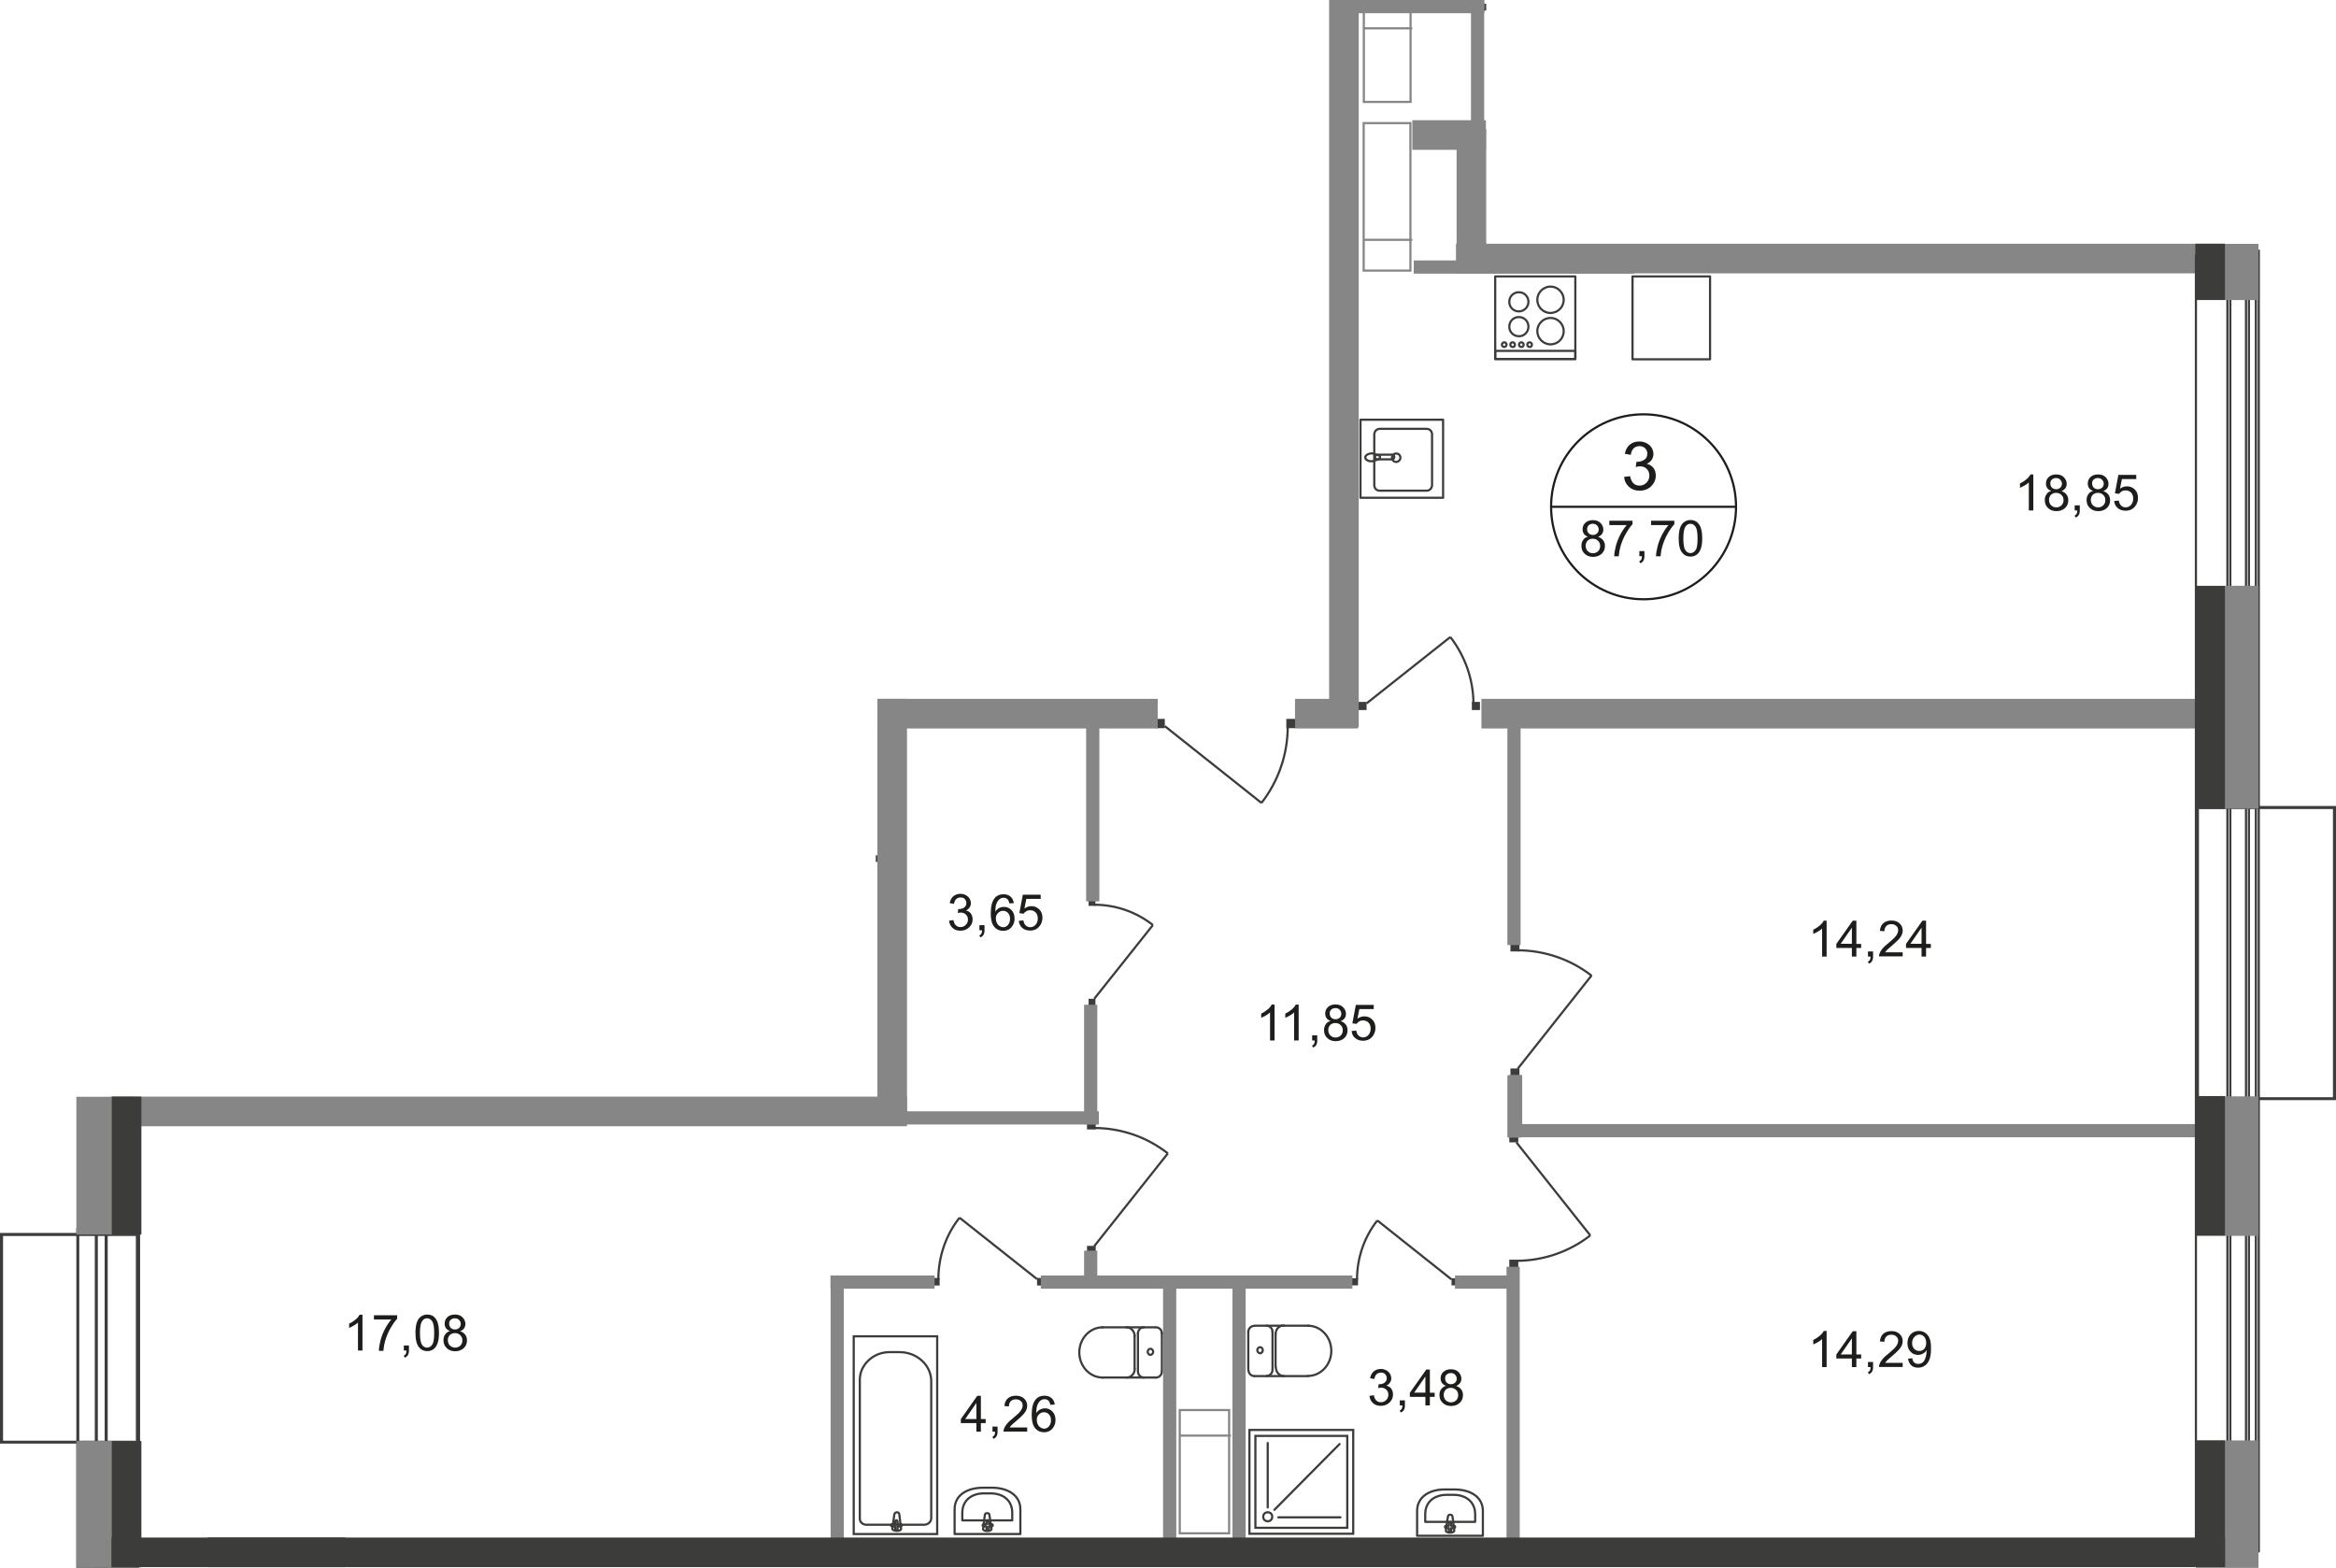 <?xml version="1.0" encoding="utf-8"?>
<!-- Generator: Adobe Illustrator 26.0.0, SVG Export Plug-In . SVG Version: 6.00 Build 0)  -->
<svg version="1.1" id="Слой_1" xmlns="http://www.w3.org/2000/svg" xmlns:xlink="http://www.w3.org/1999/xlink" x="0px" y="0px"
	 viewBox="0 0 1609.2 1080" style="enable-background:new 0 0 1609.2 1080;" xml:space="preserve">
<style type="text/css">
	.st0{fill:none;stroke:#3C3C3B;stroke-width:1.5;stroke-miterlimit:10;}
	.st1{fill:#3C3C3B;}
	.st2{fill:none;}
	.st3{fill:none;stroke:#868686;stroke-width:1.5;stroke-miterlimit:10;}
	.st4{fill:none;stroke:#3C3C3B;stroke-width:1.5;stroke-miterlimit:22.926;}
	.st5{fill:none;stroke:#3C3C3B;stroke-width:1.5;stroke-linecap:round;stroke-linejoin:round;stroke-miterlimit:10;}
	.st6{fill:#868686;}
	.st7{enable-background:new    ;}
	.st8{fill:#1D1D1B;}
	.st9{fill:none;stroke:#1D1D1B;stroke-width:1.5;stroke-miterlimit:22.926;}
</style>
<line class="st0" x1="1536.4" y1="1061.4" x2="1536.4" y2="179.9"/>
<line class="st0" x1="1534.4" y1="172" x2="1534.4" y2="1069.3"/>
<line class="st0" x1="1549.2" y1="1061.4" x2="1549.2" y2="179.9"/>
<line class="st0" x1="1554" y1="179.9" x2="1554" y2="1061.4"/>
<line class="st0" x1="1556" y1="1069.3" x2="1556" y2="172"/>
<line class="st0" x1="1547.2" y1="172" x2="1547.2" y2="1069.3"/>
<g>
	<path class="st1" d="M94.4,851.4v141H2.1v-141H94.4 M96.5,849.3H0v145.1h96.5V849.3L96.5,849.3z"/>
</g>
<g>
	<path class="st1" d="M1607.1,557.3v198.5h-92.3V557.3H1607.1 M1609.2,555.2h-96.5v202.6h96.5V555.2L1609.2,555.2z"/>
</g>
<g>
	<g>
		<path class="st1" d="M93.6,847.9v230h-39v-230H93.6 M95.6,845.8h-43V1080h43.1L95.6,845.8L95.6,845.8z"/>
	</g>
	<g>
		<path class="st1" d="M72.1,847.9v230h-4.7v-230H72.1 M74.2,845.8h-8.9V1080h8.9V845.8L74.2,845.8z"/>
	</g>
</g>
<line class="st2" x1="1541.2" y1="1077.9" x2="1536.4" y2="1077.9"/>
<g>
	<rect x="939.5" y="6.3" class="st3" width="32.2" height="63.9"/>
	<line class="st3" x1="972.9" y1="19.5" x2="939.5" y2="19.5"/>
</g>
<g>
	<rect x="939.4" y="84.8" class="st3" width="32.2" height="101.6"/>
	<line class="st3" x1="972.9" y1="165.2" x2="939.5" y2="165.2"/>
</g>
<g>
	<rect x="812.7" y="971.3" class="st3" width="34" height="84.9"/>
	<line class="st3" x1="848" y1="988.9" x2="812.5" y2="988.9"/>
</g>
<g>
	<rect x="886.1" y="495.2" class="st1" width="6.4" height="6.4"/>
	<rect x="796" y="495.2" class="st1" width="6.4" height="6.4"/>
	<path class="st4" d="M869,553.1c11.5-14.8,18.1-33.2,18.1-53"/>
	<line class="st4" x1="802.4" y1="500.2" x2="869" y2="553.1"/>
</g>
<g>
	<rect x="1013.9" y="483.5" class="st1" width="5.6" height="5.6"/>
	<rect x="935.8" y="483.5" class="st1" width="5.6" height="5.6"/>
	<path class="st4" d="M999.1,438.8c9.9,12.8,15.9,28.9,15.9,46"/>
	<line class="st4" x1="941.4" y1="484.5" x2="999.1" y2="438.8"/>
</g>
<g>
	<rect x="1021.6" y="2.6" class="st1" width="2.2" height="4.7"/>
</g>
<path class="st4" d="M794.2,637.2c-11.3-8.9-25.4-14-40.6-14"/>
<line class="st4" x1="753.8" y1="688" x2="794.2" y2="637.2"/>
<path class="st4" d="M1096.4,672.1c-14.2-11.1-32.2-17.5-51.1-17.5"/>
<line class="st4" x1="1045.5" y1="736.2" x2="1096.4" y2="671.9"/>
<path class="st4" d="M948.8,840.7c-8.9,11.3-14,25.6-14,40.8"/>
<line class="st4" x1="999.9" y1="881.3" x2="948.8" y2="840.7"/>
<path class="st4" d="M661,838.8c-9.3,11.7-14.6,26.6-14.6,42.7"/>
<line class="st4" x1="714.4" y1="881.1" x2="661" y2="838.8"/>
<path class="st4" d="M1095.5,851c-14.2,11.1-32.2,17.5-51.1,17.5"/>
<line class="st4" x1="1044.6" y1="786.9" x2="1095.5" y2="851"/>
<path class="st4" d="M804.5,794.5c-14.2-11.1-31.9-17.5-50.9-17.5"/>
<line class="st4" x1="753.8" y1="858.4" x2="804.5" y2="794.5"/>
<g>
	<rect x="603.3" y="589.2" class="st1" width="4.7" height="4.5"/>
</g>
<g>
	<rect x="749.9" y="619.1" class="st1" width="4.7" height="4.9"/>
	<rect x="749.9" y="688" class="st1" width="4.7" height="4.9"/>
</g>
<g>
	<rect x="1040.5" y="649.2" class="st1" width="6.2" height="6.2"/>
	<rect x="1040.5" y="736" class="st1" width="6.2" height="6.2"/>
</g>
<g>
	<rect x="930.6" y="880.5" class="st1" width="4.9" height="4.9"/>
	<rect x="999.9" y="880.5" class="st1" width="4.9" height="4.9"/>
</g>
<g>
	<rect x="642.1" y="880.3" class="st1" width="5.2" height="5.2"/>
	<rect x="714.4" y="880.3" class="st1" width="5.2" height="5.2"/>
</g>
<g>
	<rect x="1039.7" y="867.7" class="st1" width="6.2" height="6.2"/>
	<rect x="1039.7" y="780.7" class="st1" width="6.2" height="6.2"/>
</g>
<g>
	<rect x="748.8" y="771.8" class="st1" width="6" height="6.2"/>
	<rect x="748.8" y="858.2" class="st1" width="6" height="6.2"/>
</g>
<g>
	<path class="st5" d="M796.3,948.9c2.3,0,4.1-1.9,4.1-4.3"/>
	<path class="st5" d="M800.4,918.6c0-2.5-1.9-4.3-4.1-4.3"/>
	<line class="st5" x1="800.4" y1="918.2" x2="800.4" y2="944.2"/>
	<line class="st5" x1="796.3" y1="948.9" x2="759.4" y2="948.9"/>
	<path class="st5" d="M759.6,914.3c-8.9,0-16.1,7.8-16.1,17.3s7.2,17.3,16.1,17.3"/>
	<line class="st5" x1="759.2" y1="914.3" x2="795.8" y2="914.3"/>
	<path class="st5" d="M794.4,931.2c0-1-0.8-2.1-1.9-2.1c-1,0-1.9,0.8-1.9,2.1c0,1,0.8,2.1,1.9,2.1
		C793.6,933.2,794.4,932.2,794.4,931.2z"/>
	<path class="st5" d="M788,914.3c-2.3,0-4.1,1.9-4.1,4.3"/>
	<line class="st5" x1="783.9" y1="918.2" x2="783.9" y2="944.2"/>
	<path class="st5" d="M783.9,944.6c0,2.5,1.9,4.3,4.1,4.3"/>
	<path class="st5" d="M776.1,948.9c3.1,0,5.6-2.7,5.6-6"/>
	<line class="st5" x1="781.6" y1="942.5" x2="781.6" y2="919.8"/>
	<path class="st5" d="M781.6,920.3c0-3.3-2.5-6-5.6-6"/>
</g>
<g>
	<rect x="588.1" y="920.5" class="st4" width="57.5" height="136.2"/>
	<path class="st4" d="M641.5,951.4v94.4c0,2.5-2.3,4.5-4.9,4.5h-39.8c-2.5,0-4.5-1.9-4.5-4.1v-95.8c0-10.3,9.3-19,20.4-19h7
		C631.8,931.4,641.5,940.5,641.5,951.4z"/>
	<path class="st4" d="M616.1,1043.1l-1.4,9.9c-0.2,1.9,6.4,2.1,6,0l-1.2-9.9c0-0.8-0.8-1.4-1.6-1.4S616.3,1042.3,616.1,1043.1z"/>
	<path class="st5" d="M613.8,1050.7L613.8,1050.7c0,0.4,0.4,0.8,0.8,0.8h2.1v1.9c0,0.4,0.4,0.8,0.8,0.8c0.4,0,0.8-0.4,0.8-0.8v-1.9
		h2.1c0.4,0,0.8-0.4,0.8-0.8s-0.4-0.8-0.8-0.8h-2.1v-1.9c0-0.4-0.4-0.8-0.8-0.8c-0.4,0-0.8,0.4-0.8,0.8v1.9h-2.1
		C614.2,1049.9,613.8,1050.3,613.8,1050.7z"/>
</g>
<g>
	<path class="st5" d="M702.9,1039.6v17.1h-45.3v-17.1c0-9.9,8.9-14.8,19.6-14.8h6.2C694,1024.8,702.9,1029.9,702.9,1039.6z"/>
	<path class="st5" d="M697.3,1042.1v5.2h-34.4v-5.2c0-8.9,6.8-13.4,14.8-13.4h4.7C690.7,1028.7,697.3,1033.2,697.3,1042.1z"/>
	<path class="st5" d="M681.6,1043.7l1.4,9.5c0.2,1.9-6,1.9-5.8,0l1.2-9.5c0-0.8,0.6-1.4,1.6-1.4
		C681.2,1042.3,681.6,1042.9,681.6,1043.7z"/>
	<path class="st5" d="M683.9,1050.7L683.9,1050.7c0,0.4-0.4,0.8-0.8,0.8h-1.9v1.9c0,0.4-0.4,0.8-0.8,0.8c-0.4,0-0.8-0.4-0.8-0.8
		v-1.9h-1.9c-0.4,0-0.8-0.4-0.8-0.8s0.4-0.8,0.8-0.8h1.9v-1.9c0-0.4,0.4-0.8,0.8-0.8c0.4,0,0.8,0.4,0.8,0.8v1.9h1.9
		C683.5,1049.9,683.9,1050.3,683.9,1050.7z"/>
</g>
<g>
	<path class="st5" d="M864.1,947.9c-2.3,0-4.1-1.9-4.1-4.3"/>
	<path class="st5" d="M859.9,917.6c0-2.5,1.9-4.3,4.1-4.3"/>
	<line class="st5" x1="859.9" y1="917.2" x2="859.9" y2="943.1"/>
	<line class="st5" x1="864.3" y1="947.9" x2="901" y2="947.9"/>
	<path class="st5" d="M901,913.2c8.9,0,16.1,7.8,16.1,17.3s-7.2,17.3-16.1,17.3"/>
	<line class="st5" x1="901.4" y1="913.2" x2="864.5" y2="913.2"/>
	<path class="st5" d="M866.1,930.1c0-1,0.8-2.1,1.9-2.1c1,0,1.9,0.8,1.9,2.1c0,1-0.8,2.1-1.9,2.1C867,932,866.1,931.2,866.1,930.1z"
		/>
	<path class="st5" d="M872.5,913.2c2.3,0,4.1,1.9,4.1,4.3"/>
	<line class="st5" x1="876.6" y1="917.2" x2="876.6" y2="943.1"/>
	<path class="st5" d="M876.6,943.5c0,2.5-1.9,4.3-4.1,4.3"/>
	<path class="st5" d="M884.5,947.9c-3.1,0-5.6-2.7-5.6-6"/>
	<line class="st5" x1="878.7" y1="941.5" x2="878.7" y2="918.6"/>
	<path class="st5" d="M878.7,919c0-3.3,2.5-6,5.6-6"/>
</g>
<g>
	<path class="st5" d="M976.2,1040.8v17.1h45.3v-17.1c0-9.9-8.9-14.8-19.6-14.8h-6.2C985.1,1025.8,976.2,1030.9,976.2,1040.8z"/>
	<path class="st5" d="M981.8,1043.1v5.2h34.4v-5.2c0-8.9-6.8-13.4-14.8-13.4h-4.7C988.4,1029.7,981.8,1034.2,981.8,1043.1z"/>
	<path class="st5" d="M997.4,1044.8l-1.4,9.5c-0.2,1.9,6,1.9,5.8,0l-1.2-9.5c0-0.8-0.6-1.4-1.6-1.4
		C998,1043.3,997.6,1043.9,997.4,1044.8z"/>
	<path class="st5" d="M995.4,1051.8L995.4,1051.8c0,0.4,0.4,0.8,0.8,0.8h1.9v1.9c0,0.4,0.4,0.8,0.8,0.8c0.4,0,0.8-0.4,0.8-0.8v-1.9
		h1.9c0.4,0,0.8-0.4,0.8-0.8s-0.4-0.8-0.8-0.8h-1.9v-1.9c0-0.4-0.4-0.8-0.8-0.8c-0.4,0-0.8,0.4-0.8,0.8v1.9h-1.9
		C995.6,1051.1,995.4,1051.3,995.4,1051.8z"/>
</g>
<g>
	<rect x="860.7" y="985" class="st0" width="71.5" height="71.5"/>
	<rect x="864.8" y="989.1" class="st0" width="63.3" height="63.3"/>
	<line class="st5" x1="922.8" y1="994.7" x2="877.9" y2="1040"/>
	<line class="st5" x1="873.3" y1="994" x2="873.3" y2="1038.4"/>
	<line class="st5" x1="880.6" y1="1045.2" x2="923.4" y2="1045.2"/>
	<circle class="st5" cx="873.3" cy="1044.8" r="3.1"/>
</g>
<g>
	<rect x="1030" y="190.4" class="st5" width="55.2" height="56.9"/>
	<path class="st5" d="M1077.2,206.5c0-4.9-4.1-9.1-9.1-9.1c-4.9,0-9.1,4.1-9.1,9.1s4.1,9.1,9.1,9.1
		C1073.3,215.5,1077.2,211.4,1077.2,206.5z"/>
	<path class="st5" d="M1077.2,228.1c0-4.9-4.1-9.1-9.1-9.1c-4.9,0-9.1,4.1-9.1,9.1c0,4.9,4.1,9.1,9.1,9.1
		C1073.3,237.2,1077.2,233,1077.2,228.1z"/>
	<path class="st5" d="M1052.9,225c0-3.7-2.9-6.6-6.6-6.6s-6.6,2.9-6.6,6.6s2.9,6.6,6.6,6.6C1049.8,231.8,1052.9,228.7,1052.9,225z"
		/>
	<path class="st5" d="M1052.9,207.9c0-3.7-2.9-6.6-6.6-6.6s-6.6,2.9-6.6,6.6s2.9,6.6,6.6,6.6
		C1049.8,214.5,1052.9,211.6,1052.9,207.9z"/>
	<rect x="1030" y="241.7" class="st5" width="55.2" height="5.6"/>
	<path class="st5" d="M1055.3,237.4c0-1-0.8-1.6-1.6-1.6c-1,0-1.6,0.8-1.6,1.6c0,1,0.8,1.6,1.6,1.6
		C1054.5,239.2,1055.3,238.4,1055.3,237.4z"/>
	<path class="st5" d="M1049.6,237.4c0-1-0.8-1.6-1.6-1.6c-1,0-1.6,0.8-1.6,1.6c0,1,0.8,1.6,1.6,1.6
		C1048.8,239.2,1049.6,238.4,1049.6,237.4z"/>
	<path class="st5" d="M1043.6,237.4c0-1-0.8-1.6-1.6-1.6c-1,0-1.6,0.8-1.6,1.6c0,1,0.8,1.6,1.6,1.6
		C1043,239.2,1043.6,238.4,1043.6,237.4z"/>
	<path class="st5" d="M1037.8,237.4c0-1-0.8-1.6-1.6-1.6c-0.8,0-1.6,0.8-1.6,1.6c0,1,0.8,1.6,1.6,1.6S1037.8,238.4,1037.8,237.4z"/>
</g>
<g>
	<path class="st5" d="M982.8,338h-32.4c-2.1,0-3.7-1.6-3.7-3.9v-34.8c0-2.1,1.6-3.9,3.7-3.9h32.4c2.1,0,3.7,1.6,3.7,3.9V334
		C986.5,336.3,984.9,338,982.8,338z"/>
	<path class="st5" d="M961.8,318.2c-1.6,0-2.9-1.2-2.9-2.9c0-1.6,1.2-2.9,2.9-2.9s2.9,1.2,2.9,2.9
		C964.7,316.9,963.2,318.2,961.8,318.2z"/>
	<rect x="937.2" y="289.1" class="st5" width="56.9" height="53.8"/>
	<path class="st5" d="M958.9,313.2h-10.1c-1,0-1.6,0.8-1.6,1.6c0,0.8,0.8,1.6,1.6,1.6h10.1c1,0,1.6-0.8,1.6-1.6
		S959.7,313.2,958.9,313.2z"/>
	<path class="st5" d="M946.5,312.6c1.4,0.6,2.3,0.8,2.9,1c0.4,0.2,0.8,0.2,1,0.4c0,0,0.2,0,0.2,0.2c0,0,0,0.2,0,0.4v0.4v0.4
		c0,0.2,0,0.2,0,0.4c0,0,0,0.2-0.2,0.2s-0.6,0.2-1,0.4c-0.6,0.2-1.4,0.6-2.9,1c-1,0.4-2.3,0.4-3.3,0.2c-1.4-0.4-2.7-1.2-2.7-2.5
		c0-1.2,1.2-2.1,2.7-2.5C944.5,312.2,945.5,312.2,946.5,312.6z"/>
</g>
<rect x="1124.6" y="190.4" class="st5" width="53.4" height="57.1"/>
<rect x="717" y="878.6" class="st6" width="214.6" height="9.1"/>
<rect x="599.1" y="765.5" class="st6" width="157.9" height="9.1"/>
<rect x="572.1" y="878.6" class="st6" width="71.7" height="9.1"/>
<rect x="1002.3" y="878.6" class="st6" width="41.6" height="9.1"/>
<rect x="572.2" y="878.8" class="st6" width="9.1" height="192.3"/>
<rect x="1037.8" y="872.6" class="st6" width="9.1" height="198.5"/>
<rect x="849" y="880.3" class="st6" width="9.1" height="190.9"/>
<rect x="801.2" y="880.3" class="st6" width="9.1" height="190.9"/>
<rect x="746.8" y="692.1" class="st6" width="9.1" height="82.4"/>
<rect x="746.8" y="861.5" class="st6" width="9.1" height="24.3"/>
<rect x="748.2" y="498.3" class="st6" width="9.1" height="122.6"/>
<rect x="931.2" class="st6" width="91.3" height="9.1"/>
<rect x="973.9" y="179.4" class="st6" width="151.9" height="9.1"/>
<rect x="1013.3" y="0.7" class="st6" width="9.1" height="157.1"/>
<rect x="1038.4" y="498.3" class="st6" width="9.1" height="152.7"/>
<rect x="1038.4" y="740.7" class="st6" width="9.1" height="42.9"/>
<rect x="1040" y="774.3" class="st6" width="479" height="9.1"/>
<rect x="1039.5" y="740.5" class="st6" width="9.1" height="42.9"/>
<g>
	<rect x="1003" y="167.9" class="st6" width="529.7" height="20.4"/>
</g>
<g>
	<rect x="1020.5" y="481.4" class="st6" width="512.4" height="20.4"/>
</g>
<g>
	<rect x="892.1" y="481.4" class="st6" width="43.3" height="20.4"/>
</g>
<g>
	<rect x="76.3" y="755.4" class="st6" width="548.5" height="20.4"/>
</g>
<g>
	<rect x="604.4" y="481.4" class="st6" width="193.1" height="20.4"/>
</g>
<g>
	<rect x="972.9" y="82.8" class="st6" width="50.7" height="20.4"/>
</g>
<g>
	<rect x="1003.4" y="89" class="st6" width="20.4" height="96.3"/>
</g>
<g>
	<rect x="604.4" y="481.4" class="st6" width="20.4" height="289.4"/>
</g>
<polyline class="st6" points="936,0 936,501 915.6,501 915.6,0 "/>
<g>
	<rect x="1512.7" y="168" class="st6" width="43.1" height="38.7"/>
</g>
<g>
	<rect x="1512.7" y="403.5" class="st6" width="43.1" height="153.6"/>
</g>
<g>
	<rect x="1512.7" y="755.2" class="st6" width="43.1" height="96.1"/>
</g>
<g>
	<rect x="1512.7" y="992.2" class="st6" width="43.1" height="87.8"/>
</g>
<g>
	<rect x="52.6" y="992.6" class="st6" width="43.1" height="87.4"/>
</g>
<g>
	<rect x="52.6" y="755.5" class="st6" width="43.1" height="94.9"/>
</g>
<rect x="77" y="755.4" class="st1" width="20.4" height="95"/>
<rect x="77" y="992.6" class="st1" width="20.4" height="87"/>
<rect x="1512.3" y="992.2" class="st1" width="20.4" height="86.4"/>
<rect x="1512.3" y="755" class="st1" width="20.4" height="96.1"/>
<rect x="1512.3" y="403.6" class="st1" width="20.4" height="153.6"/>
<rect x="1512.3" y="167.9" class="st1" width="20.4" height="38.7"/>
<rect x="76.8" y="1059.1" class="st1" width="161" height="20.4"/>
<rect x="143.1" y="1059.1" class="st1" width="1389.7" height="20.4"/>
<g>
	<g class="st7">
		<path class="st8" d="M1400.6,351.6h-3v-19.3c-0.7,0.7-1.7,1.4-2.9,2.1s-2.3,1.2-3.2,1.6V333c1.7-0.8,3.2-1.8,4.5-2.9
			c1.3-1.1,2.2-2.2,2.7-3.3h2V351.6z"/>
		<path class="st8" d="M1413.1,338.2c-1.3-0.5-2.2-1.1-2.8-2c-0.6-0.9-0.9-1.9-0.9-3.1c0-1.8,0.6-3.3,1.9-4.5s3-1.8,5.2-1.8
			c2.2,0,3.9,0.6,5.2,1.9c1.3,1.3,2,2.8,2,4.6c0,1.1-0.3,2.1-0.9,3c-0.6,0.8-1.5,1.5-2.7,2c1.5,0.5,2.7,1.3,3.5,2.4
			c0.8,1.1,1.2,2.4,1.2,3.9c0,2.1-0.7,3.9-2.2,5.3c-1.5,1.4-3.5,2.2-5.9,2.2c-2.4,0-4.4-0.7-5.9-2.2c-1.5-1.4-2.2-3.2-2.2-5.4
			c0-1.6,0.4-3,1.2-4C1410.4,339.3,1411.5,338.6,1413.1,338.2z M1411.5,344.4c0,0.9,0.2,1.7,0.6,2.5c0.4,0.8,1,1.4,1.8,1.9
			s1.7,0.7,2.6,0.7c1.5,0,2.6-0.5,3.6-1.4c0.9-0.9,1.4-2.1,1.4-3.6c0-1.5-0.5-2.7-1.5-3.6c-1-1-2.2-1.4-3.7-1.4
			c-1.4,0-2.6,0.5-3.5,1.4S1411.5,343,1411.5,344.4z M1412.4,333c0,1.2,0.4,2.1,1.1,2.9c0.8,0.7,1.7,1.1,2.9,1.1
			c1.2,0,2.1-0.4,2.9-1.1c0.7-0.7,1.1-1.6,1.1-2.7c0-1.1-0.4-2-1.2-2.8c-0.8-0.8-1.7-1.1-2.9-1.1c-1.2,0-2.1,0.4-2.9,1.1
			S1412.4,332,1412.4,333z"/>
		<path class="st8" d="M1429.2,351.6v-3.5h3.5v3.5c0,1.3-0.2,2.3-0.7,3.1c-0.5,0.8-1.2,1.4-2.1,1.8l-0.8-1.3
			c0.6-0.3,1.1-0.7,1.4-1.2s0.5-1.3,0.5-2.4H1429.2z"/>
		<path class="st8" d="M1441.9,338.2c-1.3-0.5-2.2-1.1-2.8-2c-0.6-0.9-0.9-1.9-0.9-3.1c0-1.8,0.6-3.3,1.9-4.5s3-1.8,5.2-1.8
			c2.2,0,3.9,0.6,5.2,1.9c1.3,1.3,2,2.8,2,4.6c0,1.1-0.3,2.1-0.9,3c-0.6,0.8-1.5,1.5-2.7,2c1.5,0.5,2.7,1.3,3.5,2.4
			c0.8,1.1,1.2,2.4,1.2,3.9c0,2.1-0.7,3.9-2.2,5.3c-1.5,1.4-3.5,2.2-5.9,2.2c-2.4,0-4.4-0.7-5.9-2.2c-1.5-1.4-2.2-3.2-2.2-5.4
			c0-1.6,0.4-3,1.2-4C1439.2,339.3,1440.4,338.6,1441.9,338.2z M1440.3,344.4c0,0.9,0.2,1.7,0.6,2.5c0.4,0.8,1,1.4,1.8,1.9
			s1.7,0.7,2.6,0.7c1.5,0,2.6-0.5,3.6-1.4c0.9-0.9,1.4-2.1,1.4-3.6c0-1.5-0.5-2.7-1.5-3.6c-1-1-2.2-1.4-3.7-1.4
			c-1.4,0-2.6,0.5-3.5,1.4S1440.3,343,1440.3,344.4z M1441.2,333c0,1.2,0.4,2.1,1.1,2.9c0.8,0.7,1.7,1.1,2.9,1.1
			c1.2,0,2.1-0.4,2.9-1.1c0.7-0.7,1.1-1.6,1.1-2.7c0-1.1-0.4-2-1.2-2.8c-0.8-0.8-1.7-1.1-2.9-1.1c-1.2,0-2.1,0.4-2.9,1.1
			S1441.2,332,1441.2,333z"/>
		<path class="st8" d="M1456.4,345.1l3.2-0.3c0.2,1.6,0.8,2.7,1.6,3.5c0.9,0.8,1.9,1.2,3.1,1.2c1.5,0,2.7-0.6,3.7-1.7
			c1-1.1,1.5-2.6,1.5-4.4c0-1.7-0.5-3.1-1.5-4.1c-1-1-2.2-1.5-3.8-1.5c-1,0-1.9,0.2-2.6,0.7s-1.4,1-1.9,1.7l-2.8-0.4l2.4-12.7h12.3
			v2.9h-9.9l-1.3,6.6c1.5-1,3-1.6,4.7-1.6c2.2,0,4,0.7,5.5,2.2c1.5,1.5,2.2,3.4,2.2,5.8c0,2.2-0.7,4.2-2,5.8c-1.6,2-3.8,3-6.5,3
			c-2.2,0-4.1-0.6-5.5-1.9C1457.4,348.8,1456.6,347.2,1456.4,345.1z"/>
	</g>
</g>
<g>
	<g class="st7">
		<path class="st8" d="M1258.2,658.9h-3v-19.3c-0.7,0.7-1.7,1.4-2.9,2.1s-2.3,1.2-3.2,1.6v-2.9c1.7-0.8,3.2-1.8,4.5-2.9
			c1.3-1.1,2.2-2.2,2.7-3.3h2V658.9z"/>
		<path class="st8" d="M1275.7,658.9v-5.9H1265v-2.8l11.3-16h2.5v16h3.3v2.8h-3.3v5.9H1275.7z M1275.7,650.2V639l-7.7,11.1H1275.7z"
			/>
		<path class="st8" d="M1286.8,658.9v-3.5h3.5v3.5c0,1.3-0.2,2.3-0.7,3.1c-0.5,0.8-1.2,1.4-2.1,1.8l-0.8-1.3
			c0.6-0.3,1.1-0.7,1.4-1.2s0.5-1.3,0.5-2.4H1286.8z"/>
		<path class="st8" d="M1310.7,655.9v2.9h-16.3c0-0.7,0.1-1.4,0.4-2.1c0.4-1.1,1.1-2.2,2-3.3c0.9-1.1,2.2-2.3,4-3.7
			c2.7-2.2,4.5-3.9,5.4-5.2c0.9-1.3,1.4-2.5,1.4-3.7c0-1.2-0.4-2.2-1.3-3c-0.9-0.8-2-1.2-3.4-1.2c-1.5,0-2.6,0.4-3.5,1.3
			s-1.3,2.1-1.3,3.6l-3.1-0.3c0.2-2.3,1-4.1,2.4-5.3c1.4-1.2,3.3-1.8,5.6-1.8c2.4,0,4.2,0.7,5.6,2c1.4,1.3,2.1,2.9,2.1,4.9
			c0,1-0.2,2-0.6,2.9c-0.4,1-1.1,2-2,3s-2.5,2.5-4.7,4.4c-1.8,1.5-3,2.6-3.5,3.1c-0.5,0.5-0.9,1.1-1.3,1.6H1310.7z"/>
		<path class="st8" d="M1323.7,658.9v-5.9H1313v-2.8l11.3-16h2.5v16h3.3v2.8h-3.3v5.9H1323.7z M1323.7,650.2V639l-7.7,11.1H1323.7z"
			/>
	</g>
</g>
<g>
	<g class="st7">
		<path class="st8" d="M1258.2,941.7h-3v-19.3c-0.7,0.7-1.7,1.4-2.9,2.1s-2.3,1.2-3.2,1.6V923c1.7-0.8,3.2-1.8,4.5-2.9
			c1.3-1.1,2.2-2.2,2.7-3.3h2V941.7z"/>
		<path class="st8" d="M1275.7,941.7v-5.9H1265V933l11.3-16h2.5v16h3.3v2.8h-3.3v5.9H1275.7z M1275.7,933v-11.1L1268,933H1275.7z"/>
		<path class="st8" d="M1286.8,941.7v-3.5h3.5v3.5c0,1.3-0.2,2.3-0.7,3.1c-0.5,0.8-1.2,1.4-2.1,1.8l-0.8-1.3
			c0.6-0.3,1.1-0.7,1.4-1.2s0.5-1.3,0.5-2.4H1286.8z"/>
		<path class="st8" d="M1310.7,938.7v2.9h-16.3c0-0.7,0.1-1.4,0.4-2.1c0.4-1.1,1.1-2.2,2-3.3c0.9-1.1,2.2-2.3,4-3.7
			c2.7-2.2,4.5-3.9,5.4-5.2c0.9-1.3,1.4-2.5,1.4-3.7c0-1.2-0.4-2.2-1.3-3c-0.9-0.8-2-1.2-3.4-1.2c-1.5,0-2.6,0.4-3.5,1.3
			s-1.3,2.1-1.3,3.6l-3.1-0.3c0.2-2.3,1-4.1,2.4-5.3c1.4-1.2,3.3-1.8,5.6-1.8c2.4,0,4.2,0.7,5.6,2c1.4,1.3,2.1,2.9,2.1,4.9
			c0,1-0.2,2-0.6,2.9c-0.4,1-1.1,2-2,3s-2.5,2.5-4.7,4.4c-1.8,1.5-3,2.6-3.5,3.1c-0.5,0.5-0.9,1.1-1.3,1.6H1310.7z"/>
		<path class="st8" d="M1314.4,935.9l2.9-0.3c0.2,1.4,0.7,2.4,1.4,3c0.7,0.6,1.6,0.9,2.7,0.9c0.9,0,1.8-0.2,2.5-0.6
			c0.7-0.4,1.3-1,1.7-1.7c0.4-0.7,0.8-1.7,1.1-2.9s0.5-2.5,0.5-3.7c0-0.1,0-0.3,0-0.6c-0.6,1-1.4,1.8-2.5,2.4
			c-1.1,0.6-2.2,0.9-3.4,0.9c-2,0-3.8-0.7-5.2-2.2c-1.4-1.5-2.1-3.4-2.1-5.9c0-2.5,0.7-4.5,2.2-6.1c1.5-1.5,3.3-2.3,5.6-2.3
			c1.6,0,3.1,0.4,4.4,1.3c1.3,0.9,2.3,2.1,3,3.7c0.7,1.6,1,3.9,1,7c0,3.2-0.3,5.7-1,7.5c-0.7,1.9-1.7,3.3-3.1,4.3
			c-1.4,1-2.9,1.5-4.8,1.5c-1.9,0-3.5-0.5-4.7-1.6S1314.7,937.9,1314.4,935.9z M1326.9,925c0-1.7-0.5-3.1-1.4-4.2
			c-0.9-1-2-1.5-3.3-1.5c-1.3,0-2.5,0.6-3.5,1.7s-1.5,2.5-1.5,4.3c0,1.6,0.5,2.9,1.4,3.8c1,1,2.1,1.5,3.5,1.5c1.4,0,2.6-0.5,3.5-1.5
			C1326.4,928.1,1326.9,926.8,1326.9,925z"/>
	</g>
</g>
<g>
	<g class="st7">
		<path class="st8" d="M943.4,961.5l3-0.4c0.3,1.7,0.9,3,1.8,3.7c0.8,0.8,1.9,1.1,3.1,1.1c1.4,0,2.6-0.5,3.6-1.5
			c1-1,1.5-2.2,1.5-3.7c0-1.4-0.5-2.5-1.4-3.4c-0.9-0.9-2.1-1.4-3.5-1.4c-0.6,0-1.3,0.1-2.1,0.3l0.3-2.7c0.2,0,0.4,0,0.5,0
			c1.3,0,2.5-0.3,3.5-1c1-0.7,1.6-1.7,1.6-3.1c0-1.1-0.4-2-1.1-2.8s-1.7-1.1-2.9-1.1c-1.2,0-2.2,0.4-3,1.1s-1.3,1.9-1.5,3.3l-3-0.5
			c0.4-2,1.2-3.6,2.5-4.7s3-1.7,4.9-1.7c1.3,0,2.6,0.3,3.7,0.9c1.1,0.6,2,1.4,2.6,2.4c0.6,1,0.9,2.1,0.9,3.2c0,1.1-0.3,2-0.9,2.9
			c-0.6,0.9-1.4,1.6-2.5,2.1c1.5,0.3,2.6,1,3.4,2.1s1.2,2.4,1.2,4c0,2.2-0.8,4-2.4,5.5s-3.6,2.3-6,2.3c-2.2,0-4-0.6-5.4-1.9
			S943.6,963.6,943.4,961.5z"/>
		<path class="st8" d="M964.3,968.1v-3.5h3.5v3.5c0,1.3-0.2,2.3-0.7,3.1c-0.4,0.8-1.2,1.4-2.1,1.8l-0.8-1.3c0.6-0.3,1.1-0.7,1.4-1.2
			s0.5-1.3,0.5-2.4H964.3z"/>
		<path class="st8" d="M981.9,968.1v-5.9h-10.7v-2.8l11.3-16h2.5v16h3.3v2.8H985v5.9H981.9z M981.9,959.3v-11.1l-7.7,11.1H981.9z"/>
		<path class="st8" d="M996.1,954.6c-1.3-0.5-2.2-1.1-2.8-2c-0.6-0.9-0.9-1.9-0.9-3.1c0-1.8,0.6-3.3,1.9-4.5c1.3-1.2,3-1.8,5.2-1.8
			c2.2,0,3.9,0.6,5.2,1.9c1.3,1.3,2,2.8,2,4.6c0,1.1-0.3,2.1-0.9,3c-0.6,0.8-1.5,1.5-2.7,2c1.5,0.5,2.7,1.3,3.5,2.4
			c0.8,1.1,1.2,2.4,1.2,3.9c0,2.1-0.7,3.9-2.2,5.3s-3.5,2.2-5.9,2.2c-2.4,0-4.4-0.7-5.9-2.2c-1.5-1.4-2.2-3.2-2.2-5.4
			c0-1.6,0.4-3,1.2-4S994.6,955,996.1,954.6z M994.5,960.9c0,0.9,0.2,1.7,0.6,2.5c0.4,0.8,1,1.4,1.8,1.9c0.8,0.4,1.7,0.7,2.6,0.7
			c1.5,0,2.6-0.5,3.6-1.4c0.9-0.9,1.4-2.1,1.4-3.6c0-1.5-0.5-2.7-1.5-3.6s-2.2-1.4-3.7-1.4c-1.4,0-2.6,0.5-3.5,1.4
			C995,958.3,994.5,959.5,994.5,960.9z M995.5,949.5c0,1.2,0.4,2.1,1.1,2.9c0.8,0.7,1.7,1.1,2.9,1.1c1.2,0,2.1-0.4,2.9-1.1
			c0.7-0.7,1.1-1.6,1.1-2.7c0-1.1-0.4-2-1.2-2.8c-0.8-0.8-1.7-1.1-2.9-1.1c-1.2,0-2.1,0.4-2.9,1.1S995.5,948.5,995.5,949.5z"/>
	</g>
</g>
<g>
	<g class="st7">
		<path class="st8" d="M672.6,986.2v-5.9h-10.7v-2.8l11.3-16h2.5v16h3.3v2.8h-3.3v5.9H672.6z M672.6,977.5v-11.1l-7.7,11.1H672.6z"
			/>
		<path class="st8" d="M683.7,986.2v-3.5h3.5v3.5c0,1.3-0.2,2.3-0.7,3.1c-0.4,0.8-1.2,1.4-2.1,1.8l-0.8-1.3c0.6-0.3,1.1-0.7,1.4-1.2
			s0.5-1.3,0.5-2.4H683.7z"/>
		<path class="st8" d="M707.6,983.2v2.9h-16.3c0-0.7,0.1-1.4,0.4-2.1c0.4-1.1,1.1-2.2,2-3.3c0.9-1.1,2.2-2.3,4-3.7
			c2.7-2.2,4.5-3.9,5.4-5.2c0.9-1.3,1.4-2.5,1.4-3.7c0-1.2-0.4-2.2-1.3-3c-0.9-0.8-2-1.2-3.4-1.2c-1.5,0-2.6,0.4-3.5,1.3
			s-1.3,2.1-1.3,3.6l-3.1-0.3c0.2-2.3,1-4.1,2.4-5.3c1.4-1.2,3.3-1.8,5.6-1.8c2.4,0,4.2,0.7,5.6,2c1.4,1.3,2.1,2.9,2.1,4.9
			c0,1-0.2,2-0.6,2.9c-0.4,1-1.1,2-2,3c-0.9,1.1-2.5,2.5-4.7,4.4c-1.8,1.5-3,2.6-3.5,3.1c-0.5,0.5-0.9,1.1-1.3,1.6H707.6z"/>
		<path class="st8" d="M726.6,967.5l-3,0.2c-0.3-1.2-0.7-2.1-1.1-2.6c-0.8-0.9-1.8-1.3-3-1.3c-1,0-1.8,0.3-2.5,0.8
			c-1,0.7-1.7,1.7-2.3,3.1c-0.6,1.3-0.8,3.2-0.9,5.7c0.7-1.1,1.6-1.9,2.7-2.5c1.1-0.5,2.2-0.8,3.3-0.8c2,0,3.7,0.7,5.2,2.2
			c1.4,1.5,2.1,3.4,2.1,5.8c0,1.6-0.3,3-1,4.3c-0.7,1.3-1.6,2.4-2.8,3.1c-1.2,0.7-2.5,1.1-4,1.1c-2.5,0-4.6-0.9-6.2-2.8
			c-1.6-1.9-2.4-4.9-2.4-9.2c0-4.8,0.9-8.3,2.6-10.4c1.5-1.9,3.6-2.8,6.2-2.8c1.9,0,3.5,0.5,4.8,1.6
			C725.6,964.1,726.4,965.6,726.6,967.5z M714.2,978.1c0,1,0.2,2,0.7,3c0.4,1,1.1,1.7,1.9,2.2c0.8,0.5,1.6,0.8,2.5,0.8
			c1.3,0,2.4-0.5,3.3-1.6c0.9-1,1.4-2.4,1.4-4.2c0-1.7-0.5-3.1-1.4-4c-0.9-1-2.1-1.5-3.4-1.5c-1.4,0-2.5,0.5-3.5,1.5
			C714.7,975.3,714.2,976.5,714.2,978.1z"/>
	</g>
</g>
<g>
	<g class="st7">
		<path class="st8" d="M249.6,930.3h-3V911c-0.7,0.7-1.7,1.4-2.9,2.1c-1.2,0.7-2.3,1.2-3.2,1.6v-2.9c1.7-0.8,3.2-1.8,4.5-2.9
			c1.3-1.1,2.2-2.2,2.7-3.3h2V930.3z"/>
		<path class="st8" d="M257.6,908.9v-2.9h16v2.4c-1.6,1.7-3.1,3.9-4.7,6.7s-2.7,5.6-3.6,8.6c-0.6,2.1-1,4.3-1.2,6.8H261
			c0-1.9,0.4-4.3,1.1-7.1c0.7-2.8,1.8-5.4,3.1-8c1.4-2.6,2.8-4.7,4.4-6.5H257.6z"/>
		<path class="st8" d="M278.2,930.3v-3.5h3.5v3.5c0,1.3-0.2,2.3-0.7,3.1c-0.4,0.8-1.2,1.4-2.1,1.8l-0.8-1.3c0.6-0.3,1.1-0.7,1.4-1.2
			s0.5-1.3,0.5-2.4H278.2z"/>
		<path class="st8" d="M286.2,918.2c0-2.9,0.3-5.3,0.9-7.1s1.5-3.2,2.7-4.1s2.7-1.5,4.5-1.5c1.3,0,2.5,0.3,3.5,0.8
			c1,0.5,1.8,1.3,2.5,2.3c0.7,1,1.2,2.2,1.5,3.7c0.4,1.4,0.6,3.4,0.6,5.8c0,2.9-0.3,5.2-0.9,7c-0.6,1.8-1.5,3.2-2.7,4.1
			c-1.2,1-2.7,1.5-4.5,1.5c-2.4,0-4.3-0.9-5.6-2.6C287,926.1,286.2,922.8,286.2,918.2z M289.3,918.2c0,4.1,0.5,6.8,1.4,8.1
			s2.1,2,3.5,2c1.4,0,2.6-0.7,3.5-2c1-1.3,1.4-4,1.4-8.1c0-4.1-0.5-6.8-1.4-8.1s-2.1-2-3.5-2c-1.4,0-2.5,0.6-3.3,1.8
			C289.8,911.3,289.3,914.1,289.3,918.2z"/>
		<path class="st8" d="M310,916.9c-1.3-0.5-2.2-1.1-2.8-2c-0.6-0.9-0.9-1.9-0.9-3.1c0-1.8,0.6-3.3,1.9-4.5c1.3-1.2,3-1.8,5.2-1.8
			c2.2,0,3.9,0.6,5.2,1.9s2,2.8,2,4.6c0,1.1-0.3,2.1-0.9,3s-1.5,1.5-2.7,2c1.5,0.5,2.7,1.3,3.5,2.4c0.8,1.1,1.2,2.4,1.2,3.9
			c0,2.1-0.7,3.9-2.2,5.3c-1.5,1.4-3.5,2.2-5.9,2.2c-2.4,0-4.4-0.7-5.9-2.2s-2.2-3.2-2.2-5.4c0-1.6,0.4-3,1.2-4
			C307.4,918.1,308.5,917.3,310,916.9z M308.5,923.2c0,0.9,0.2,1.7,0.6,2.5c0.4,0.8,1,1.4,1.8,1.9c0.8,0.4,1.7,0.7,2.6,0.7
			c1.5,0,2.6-0.5,3.6-1.4s1.4-2.1,1.4-3.6c0-1.5-0.5-2.7-1.5-3.6c-1-1-2.2-1.4-3.7-1.4c-1.4,0-2.6,0.5-3.5,1.4
			C308.9,920.6,308.5,921.8,308.5,923.2z M309.4,911.8c0,1.2,0.4,2.1,1.1,2.9c0.8,0.7,1.7,1.1,2.9,1.1c1.2,0,2.1-0.4,2.9-1.1
			c0.7-0.7,1.1-1.6,1.1-2.7c0-1.1-0.4-2.1-1.2-2.8c-0.8-0.8-1.7-1.1-2.9-1.1c-1.2,0-2.1,0.4-2.9,1.1S309.4,910.8,309.4,911.8z"/>
	</g>
</g>
<g>
	<g class="st7">
		<path class="st8" d="M653.8,634.2l3-0.4c0.3,1.7,0.9,3,1.8,3.7c0.8,0.8,1.9,1.1,3.1,1.1c1.4,0,2.6-0.5,3.6-1.5
			c1-1,1.5-2.2,1.5-3.7c0-1.4-0.5-2.5-1.4-3.4c-0.9-0.9-2.1-1.4-3.5-1.4c-0.6,0-1.3,0.1-2.1,0.3l0.3-2.7c0.2,0,0.4,0,0.5,0
			c1.3,0,2.5-0.3,3.5-1c1-0.7,1.6-1.7,1.6-3.1c0-1.1-0.4-2-1.1-2.8s-1.7-1.1-2.9-1.1c-1.2,0-2.2,0.4-3,1.1s-1.3,1.9-1.5,3.3l-3-0.5
			c0.4-2,1.2-3.6,2.5-4.7s3-1.7,4.9-1.7c1.3,0,2.6,0.3,3.7,0.9c1.1,0.6,2,1.4,2.6,2.4c0.6,1,0.9,2.1,0.9,3.2c0,1.1-0.3,2-0.9,2.9
			c-0.6,0.9-1.4,1.6-2.5,2.1c1.5,0.3,2.6,1,3.4,2.1s1.2,2.4,1.2,4c0,2.2-0.8,4-2.4,5.5s-3.6,2.3-6,2.3c-2.2,0-4-0.6-5.4-1.9
			S654,636.3,653.8,634.2z"/>
		<path class="st8" d="M674.7,640.8v-3.5h3.5v3.5c0,1.3-0.2,2.3-0.7,3.1c-0.4,0.8-1.2,1.4-2.1,1.8l-0.8-1.3c0.6-0.3,1.1-0.7,1.4-1.2
			s0.5-1.3,0.5-2.4H674.7z"/>
		<path class="st8" d="M698.4,622.1l-3,0.2c-0.3-1.2-0.7-2.1-1.1-2.6c-0.8-0.9-1.8-1.3-3-1.3c-1,0-1.8,0.3-2.5,0.8
			c-1,0.7-1.7,1.7-2.3,3.1s-0.8,3.2-0.9,5.7c0.7-1.1,1.6-1.9,2.7-2.5s2.2-0.8,3.3-0.8c2,0,3.7,0.7,5.2,2.2c1.4,1.5,2.1,3.4,2.1,5.8
			c0,1.6-0.3,3-1,4.3s-1.6,2.4-2.8,3.1s-2.5,1.1-4,1.1c-2.5,0-4.6-0.9-6.2-2.8s-2.4-4.9-2.4-9.2c0-4.8,0.9-8.3,2.6-10.4
			c1.5-1.9,3.6-2.8,6.2-2.8c1.9,0,3.5,0.5,4.8,1.6C697.4,618.7,698.1,620.2,698.4,622.1z M686,632.7c0,1,0.2,2,0.7,3
			c0.4,1,1.1,1.7,1.9,2.2c0.8,0.5,1.6,0.8,2.5,0.8c1.3,0,2.4-0.5,3.3-1.6c0.9-1,1.4-2.4,1.4-4.2c0-1.7-0.5-3.1-1.4-4
			c-0.9-1-2.1-1.5-3.4-1.5c-1.4,0-2.5,0.5-3.5,1.5C686.5,629.9,686,631.2,686,632.7z"/>
		<path class="st8" d="M701.8,634.3l3.2-0.3c0.2,1.6,0.8,2.7,1.6,3.5c0.9,0.8,1.9,1.2,3.1,1.2c1.5,0,2.7-0.6,3.7-1.7
			s1.5-2.6,1.5-4.4c0-1.7-0.5-3.1-1.5-4.1c-1-1-2.2-1.5-3.8-1.5c-1,0-1.9,0.2-2.6,0.7c-0.8,0.4-1.4,1-1.9,1.7l-2.9-0.4l2.4-12.7
			h12.3v2.9h-9.9l-1.3,6.6c1.5-1,3-1.6,4.7-1.6c2.2,0,4,0.7,5.5,2.2c1.5,1.5,2.2,3.4,2.2,5.8c0,2.2-0.7,4.2-2,5.8
			c-1.6,2-3.8,3-6.5,3c-2.2,0-4.1-0.6-5.5-1.9C702.9,638,702,636.4,701.8,634.3z"/>
	</g>
</g>
<g>
	<g class="st7">
		<path class="st8" d="M877.9,716.7h-3v-19.3c-0.7,0.7-1.7,1.4-2.9,2.1s-2.3,1.2-3.2,1.6v-2.9c1.7-0.8,3.2-1.8,4.5-2.9
			c1.3-1.1,2.2-2.2,2.7-3.3h2V716.7z"/>
		<path class="st8" d="M894.5,716.7h-3v-19.3c-0.7,0.7-1.7,1.4-2.9,2.1c-1.2,0.7-2.3,1.2-3.2,1.6v-2.9c1.7-0.8,3.2-1.8,4.5-2.9
			c1.3-1.1,2.2-2.2,2.7-3.3h2V716.7z"/>
		<path class="st8" d="M903.9,716.7v-3.5h3.5v3.5c0,1.3-0.2,2.3-0.7,3.1c-0.5,0.8-1.2,1.4-2.1,1.8l-0.8-1.3c0.6-0.3,1.1-0.7,1.4-1.2
			s0.5-1.3,0.5-2.4H903.9z"/>
		<path class="st8" d="M916.6,703.3c-1.3-0.5-2.2-1.1-2.8-2c-0.6-0.9-0.9-1.9-0.9-3.1c0-1.8,0.6-3.3,1.9-4.5s3-1.8,5.2-1.8
			c2.2,0,3.9,0.6,5.2,1.9c1.3,1.3,2,2.8,2,4.6c0,1.1-0.3,2.1-0.9,3c-0.6,0.8-1.5,1.5-2.7,2c1.5,0.5,2.7,1.3,3.5,2.4
			c0.8,1.1,1.2,2.4,1.2,3.9c0,2.1-0.7,3.9-2.2,5.3c-1.5,1.4-3.5,2.2-5.9,2.2c-2.4,0-4.4-0.7-5.9-2.2c-1.5-1.4-2.2-3.2-2.2-5.4
			c0-1.6,0.4-3,1.2-4C913.9,704.4,915.1,703.7,916.6,703.3z M915,709.6c0,0.9,0.2,1.7,0.6,2.5c0.4,0.8,1,1.4,1.8,1.9
			s1.7,0.7,2.6,0.7c1.5,0,2.6-0.5,3.6-1.4c0.9-0.9,1.4-2.1,1.4-3.6c0-1.5-0.5-2.7-1.5-3.6c-1-1-2.2-1.4-3.7-1.4
			c-1.4,0-2.6,0.5-3.5,1.4S915,708.1,915,709.6z M916,698.1c0,1.2,0.4,2.1,1.1,2.9c0.8,0.7,1.7,1.1,2.9,1.1c1.2,0,2.1-0.4,2.9-1.1
			c0.7-0.7,1.1-1.6,1.1-2.7c0-1.1-0.4-2-1.2-2.8c-0.8-0.8-1.7-1.1-2.9-1.1c-1.2,0-2.1,0.4-2.9,1.1S916,697.1,916,698.1z"/>
		<path class="st8" d="M931.1,710.2l3.2-0.3c0.2,1.6,0.8,2.7,1.6,3.5c0.9,0.8,1.9,1.2,3.1,1.2c1.5,0,2.7-0.6,3.7-1.7
			c1-1.1,1.5-2.6,1.5-4.4c0-1.7-0.5-3.1-1.5-4.1c-1-1-2.2-1.5-3.8-1.5c-1,0-1.9,0.2-2.6,0.7s-1.4,1-1.9,1.7l-2.8-0.4l2.4-12.7h12.3
			v2.9h-9.9l-1.3,6.6c1.5-1,3-1.6,4.7-1.6c2.2,0,4,0.7,5.5,2.2c1.5,1.5,2.2,3.4,2.2,5.8c0,2.2-0.7,4.2-2,5.8c-1.6,2-3.8,3-6.5,3
			c-2.2,0-4.1-0.6-5.5-1.9C932.1,714,931.3,712.3,931.1,710.2z"/>
	</g>
</g>
<g>
	<path class="st9" d="M1132.2,285.4c35,0,63.7,28.4,63.7,63.7c0,35-28.4,63.7-63.7,63.7c-35,0-63.7-28.4-63.7-63.7
		S1097,285.4,1132.2,285.4z"/>
	<line class="st9" x1="1068.5" y1="349.1" x2="1195.7" y2="349.1"/>
	<g class="st7">
		<path class="st8" d="M1118.8,328.5l4.1-0.5c0.5,2.3,1.3,4,2.4,5c1.1,1,2.5,1.5,4.1,1.5c1.9,0,3.5-0.7,4.8-2c1.3-1.3,2-3,2-4.9
			c0-1.9-0.6-3.4-1.8-4.6c-1.2-1.2-2.8-1.8-4.7-1.8c-0.8,0-1.7,0.2-2.9,0.5l0.5-3.6c0.3,0,0.5,0,0.7,0c1.7,0,3.3-0.5,4.7-1.4
			s2.1-2.3,2.1-4.2c0-1.5-0.5-2.7-1.5-3.7c-1-1-2.3-1.5-3.9-1.5c-1.6,0-2.9,0.5-4,1.5c-1.1,1-1.7,2.5-2,4.5l-4.1-0.7
			c0.5-2.7,1.6-4.8,3.4-6.3c1.8-1.5,4-2.2,6.6-2.2c1.8,0,3.5,0.4,5,1.2c1.5,0.8,2.7,1.8,3.5,3.2c0.8,1.3,1.2,2.8,1.2,4.3
			c0,1.4-0.4,2.7-1.2,3.9c-0.8,1.2-1.9,2.1-3.4,2.8c2,0.5,3.5,1.4,4.6,2.8c1.1,1.4,1.6,3.2,1.6,5.3c0,2.9-1.1,5.3-3.2,7.4
			c-2.1,2-4.8,3-8,3c-2.9,0-5.3-0.9-7.2-2.6C1120.1,333.5,1119,331.2,1118.8,328.5z"/>
	</g>
	<g class="st7">
		<path class="st8" d="M1093.9,369.7c-1.3-0.5-2.2-1.1-2.8-2s-0.9-1.9-0.9-3.1c0-1.8,0.6-3.3,1.9-4.5c1.3-1.2,3-1.8,5.2-1.8
			c2.2,0,3.9,0.6,5.2,1.9c1.3,1.3,2,2.8,2,4.6c0,1.1-0.3,2.1-0.9,3c-0.6,0.8-1.5,1.5-2.7,2c1.5,0.5,2.7,1.3,3.5,2.4
			c0.8,1.1,1.2,2.4,1.2,3.9c0,2.1-0.7,3.9-2.2,5.3c-1.5,1.4-3.5,2.2-5.9,2.2s-4.4-0.7-5.9-2.2c-1.5-1.4-2.2-3.2-2.2-5.4
			c0-1.6,0.4-3,1.2-4C1091.2,370.8,1092.4,370.1,1093.9,369.7z M1092.3,376c0,0.9,0.2,1.7,0.6,2.5s1,1.4,1.8,1.9s1.7,0.7,2.6,0.7
			c1.5,0,2.6-0.5,3.6-1.4c0.9-0.9,1.4-2.1,1.4-3.6c0-1.5-0.5-2.7-1.5-3.6c-1-1-2.2-1.4-3.7-1.4c-1.4,0-2.6,0.5-3.5,1.4
			C1092.8,373.4,1092.3,374.6,1092.3,376z M1093.3,364.5c0,1.2,0.4,2.1,1.1,2.9c0.8,0.7,1.7,1.1,2.9,1.1c1.2,0,2.1-0.4,2.9-1.1
			c0.7-0.7,1.1-1.6,1.1-2.7c0-1.1-0.4-2-1.2-2.8c-0.8-0.8-1.7-1.1-2.9-1.1c-1.2,0-2.1,0.4-2.9,1.1
			C1093.7,362.6,1093.3,363.5,1093.3,364.5z"/>
		<path class="st8" d="M1108.6,361.6v-2.9h16v2.4c-1.6,1.7-3.1,3.9-4.7,6.7s-2.7,5.6-3.6,8.6c-0.6,2.1-1,4.3-1.2,6.8h-3.1
			c0-1.9,0.4-4.3,1.1-7c0.7-2.8,1.8-5.4,3.1-8c1.4-2.6,2.8-4.7,4.4-6.5H1108.6z"/>
		<path class="st8" d="M1129.3,383.1v-3.5h3.5v3.5c0,1.3-0.2,2.3-0.7,3.1c-0.5,0.8-1.2,1.4-2.1,1.8l-0.8-1.3
			c0.6-0.3,1.1-0.7,1.4-1.2s0.5-1.3,0.5-2.4H1129.3z"/>
		<path class="st8" d="M1137.4,361.6v-2.9h16v2.4c-1.6,1.7-3.1,3.9-4.7,6.7s-2.7,5.6-3.6,8.6c-0.6,2.1-1,4.3-1.2,6.8h-3.1
			c0-1.9,0.4-4.3,1.1-7c0.7-2.8,1.8-5.4,3.1-8c1.4-2.6,2.8-4.7,4.4-6.5H1137.4z"/>
		<path class="st8" d="M1156.4,370.9c0-2.9,0.3-5.3,0.9-7.1c0.6-1.8,1.5-3.2,2.7-4.1s2.7-1.5,4.5-1.5c1.3,0,2.5,0.3,3.5,0.8
			s1.8,1.3,2.5,2.3c0.7,1,1.2,2.2,1.5,3.7c0.4,1.4,0.6,3.4,0.6,5.8c0,2.9-0.3,5.2-0.9,7s-1.5,3.2-2.7,4.1c-1.2,1-2.7,1.5-4.5,1.5
			c-2.4,0-4.3-0.9-5.6-2.6C1157.2,378.9,1156.4,375.6,1156.4,370.9z M1159.6,370.9c0,4.1,0.5,6.8,1.4,8.1s2.1,2,3.5,2
			c1.4,0,2.6-0.7,3.5-2c1-1.3,1.4-4,1.4-8.1c0-4.1-0.5-6.8-1.4-8.1s-2.1-2-3.5-2c-1.4,0-2.5,0.6-3.3,1.8
			C1160.1,364.1,1159.6,366.8,1159.6,370.9z"/>
	</g>
</g>
<line class="st0" x1="1512.7" y1="175.4" x2="1512.7" y2="1072.7"/>
</svg>
